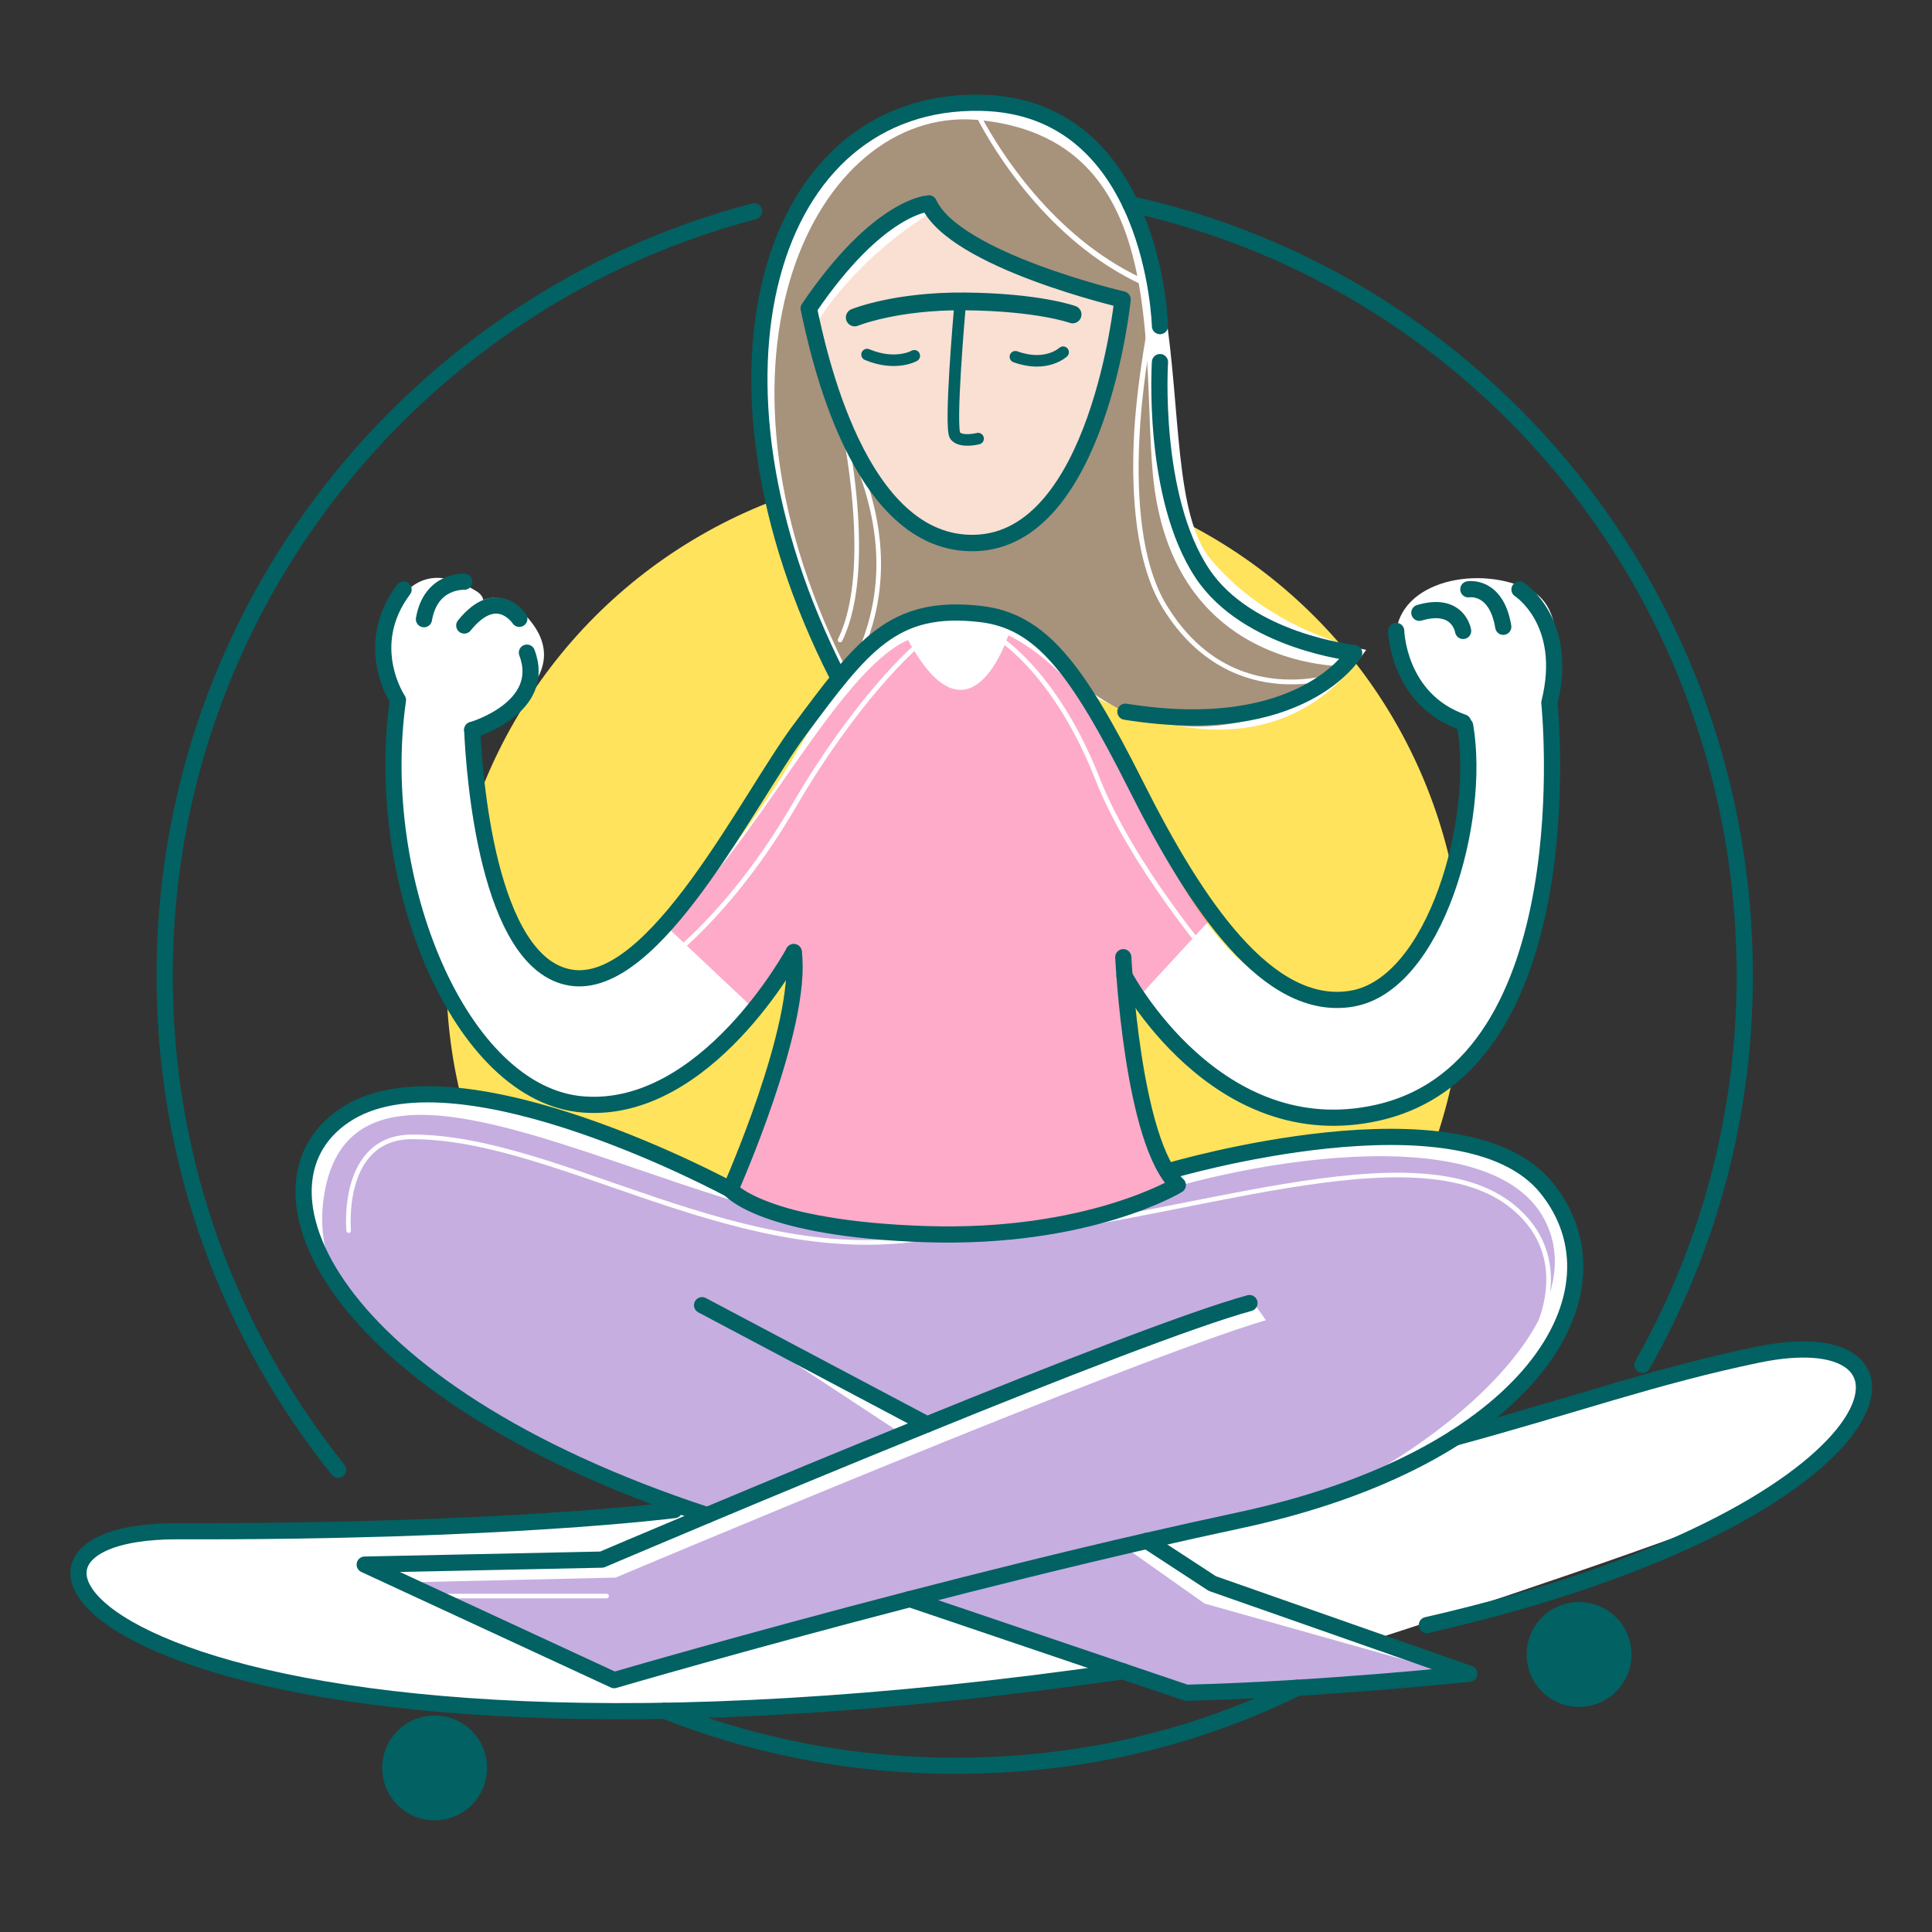 <svg xmlns="http://www.w3.org/2000/svg" xmlns:xlink="http://www.w3.org/1999/xlink" id="&#x428;&#x430;&#x440;_1" x="0px" y="0px" viewBox="0 0 1000 1000" style="enable-background:new 0 0 1000 1000;" xml:space="preserve"><rect x="0" y="0" width="1000" height="1000" fill="#333333" stroke="none"/><style type="text/css">	.st0{fill:none;stroke:#016060;stroke-width:8.035;stroke-linecap:round;stroke-miterlimit:10;}	.st1{fill:none;stroke:#026163;stroke-width:7.707;stroke-linecap:round;stroke-linejoin:round;stroke-miterlimit:10;}	.st2{fill:#FFE35C;}	.st3{fill:none;stroke:#006060;stroke-width:7.209;stroke-linecap:round;stroke-miterlimit:10;}	.st4{fill:none;stroke:#006060;stroke-width:7.923;stroke-linecap:round;stroke-miterlimit:10;}	.st5{fill:#026163;}	.st6{fill:none;stroke:#026163;stroke-width:5.514;stroke-linecap:round;stroke-linejoin:round;stroke-miterlimit:10;}	.st7{fill:none;stroke:#026163;stroke-width:6.936;stroke-linecap:round;stroke-linejoin:round;stroke-miterlimit:10;}	.st8{fill:none;stroke:#006060;stroke-width:7.775;stroke-linecap:round;stroke-miterlimit:10;}	.st9{fill:none;stroke:#006060;stroke-width:9.198;stroke-linecap:round;stroke-miterlimit:10;}	.st10{fill:none;stroke:#006060;stroke-width:9.121;stroke-linecap:round;stroke-miterlimit:10;}	.st11{fill:none;stroke:#006060;stroke-width:8.846;stroke-linecap:round;stroke-miterlimit:10;}	.st12{fill:none;stroke:#006060;stroke-width:8.637;stroke-linecap:round;stroke-miterlimit:10;}	.st13{opacity:0.56;fill:none;stroke:#FF0000;stroke-width:6.566;stroke-linecap:round;stroke-miterlimit:10;}	.st14{fill:none;stroke:#016060;stroke-width:8.514;stroke-linecap:round;stroke-miterlimit:10;}	.st15{fill:none;stroke:#026163;stroke-width:8.998;stroke-linecap:round;stroke-linejoin:round;stroke-miterlimit:10;}	.st16{fill:#FFFFFF;}	.st17{fill:none;stroke:#FFE35C;stroke-width:36.759;stroke-linecap:round;stroke-linejoin:round;stroke-miterlimit:10;}	.st18{fill:#FFFFFF;stroke:#026163;stroke-width:6.326;stroke-linecap:round;stroke-linejoin:round;stroke-miterlimit:10;}	.st19{opacity:0.56;fill:none;stroke:#51AD00;stroke-width:7.01;stroke-linecap:round;stroke-miterlimit:10;}	.st20{fill:none;stroke:#0092FF;stroke-width:7.461;stroke-linecap:round;stroke-miterlimit:10;}	.st21{fill:#FF8888;}	.st22{fill:#9B896D;}	.st23{fill:#99D1FF;}	.st24{fill:#CCCEBA;}	.st25{opacity:0.5;fill:#FAD8C9;}	.st26{fill:none;stroke:#FFFFFF;stroke-width:3.555;stroke-miterlimit:10;}	.st27{fill:#FFCA6C;}	.st28{fill:#FF97C1;}	.st29{fill:none;stroke:#006060;stroke-width:7.678;stroke-linecap:round;stroke-linejoin:round;stroke-miterlimit:10;}	.st30{fill:#63C163;}	.st31{opacity:0.42;fill:#125E72;}	.st32{fill:none;stroke:#016060;stroke-width:8.003;stroke-linecap:round;stroke-linejoin:round;stroke-miterlimit:10;}	.st33{fill:#95A088;}	.st34{fill:none;stroke:#016060;stroke-width:9.851;stroke-linecap:round;stroke-miterlimit:10;}	.st35{opacity:0.8;fill:#FAD8C9;}	.st36{fill:#026161;}	.st37{fill:url(#SVGID_1_);}	.st38{fill:url(#SVGID_2_);}	.st39{fill:#FFE98D;}	.st40{fill:none;stroke:#026161;stroke-width:8.003;stroke-linecap:round;stroke-miterlimit:10;}	.st41{fill:none;stroke:#FFFFFF;stroke-width:3.805;stroke-miterlimit:10;}	.st42{fill:#70D8EF;}	.st43{fill:none;stroke:#006163;stroke-width:14.765;stroke-linecap:round;stroke-miterlimit:10;}	.st44{fill:none;stroke:#026163;stroke-width:8.761;stroke-linecap:round;stroke-linejoin:round;stroke-miterlimit:10;}	.st45{fill:#006163;}	.st46{fill:none;stroke:#006163;stroke-width:11.832;stroke-linecap:round;stroke-miterlimit:10;}	.st47{fill:none;stroke:#026163;stroke-width:7.021;stroke-linecap:round;stroke-linejoin:round;stroke-miterlimit:10;}	.st48{fill:#CEBB95;}	.st49{fill:none;stroke:#026163;stroke-width:8.003;stroke-linecap:round;stroke-linejoin:round;stroke-miterlimit:10;}	.st50{fill:#FF6464;}	.st51{fill:none;stroke:#FFFFFF;stroke-width:2.921;stroke-miterlimit:10;}	.st52{opacity:0.5;fill:#51AD00;}	.st53{fill:#006060;}	.st54{opacity:0.7;fill:#0092FF;}	.st55{fill:#75CC8F;}	.st56{opacity:0.5;fill:#0092FF;}	.st57{opacity:0.5;fill:#FFDA00;}	.st58{opacity:0.5;fill:#FF0000;}	.st59{opacity:0.5;fill:#9500FF;}	.st60{fill:none;stroke:#006060;stroke-width:8.82;stroke-linecap:round;stroke-miterlimit:10;}	.st61{fill:none;stroke:#006060;stroke-width:7.461;stroke-linecap:round;stroke-miterlimit:10;}	.st62{fill:none;stroke:#FFFFFF;stroke-width:2.712;stroke-linecap:round;stroke-linejoin:round;stroke-miterlimit:10;}	.st63{fill:none;stroke:#006060;stroke-width:8.492;stroke-linecap:round;stroke-miterlimit:10;}	.st64{fill:none;stroke:#046161;stroke-width:6.958;stroke-linecap:round;stroke-miterlimit:10;}	.st65{fill:none;stroke:#026163;stroke-width:7.178;stroke-linecap:round;stroke-linejoin:round;stroke-miterlimit:10;}	.st66{fill:#FFEAE3;}	.st67{fill:#D8C3AB;}	.st68{fill:#8BAAD8;}	.st69{fill:#80E0DB;}	.st70{fill:none;stroke:#006061;stroke-width:11.426;stroke-linecap:round;stroke-miterlimit:10;}	.st71{fill:none;stroke:#1A6365;stroke-width:7.178;stroke-linecap:round;stroke-miterlimit:10;}	.st72{fill:#FFC7EE;}	.st73{opacity:0.6;fill:none;stroke:#EE4036;stroke-width:2.857;stroke-miterlimit:10;}	.st74{fill:#1A6365;}	.st75{fill:#00ADEE;}	.st76{fill:none;stroke:#FFFFFF;stroke-width:2.264;stroke-linecap:round;stroke-linejoin:round;stroke-miterlimit:10;}	.st77{fill:none;stroke:#1A6365;stroke-width:7.178;stroke-linecap:round;stroke-linejoin:round;stroke-miterlimit:10;}	.st78{fill:#F98755;}	.st79{fill:#FCB054;}	.st80{fill:#006061;}	.st81{fill:none;stroke:#1A6365;stroke-width:3.779;stroke-linecap:round;stroke-miterlimit:10;}	.st82{fill:none;stroke:#026163;stroke-width:7.535;stroke-linecap:round;stroke-linejoin:round;stroke-miterlimit:10;}	.st83{opacity:0.6;}	.st84{fill:#F9D7C8;}	.st85{opacity:0.5;}	.st86{fill:#2D9EFB;}	.st87{opacity:0.8;}	.st88{fill:#FFA5D6;}	.st89{fill:#FFE373;}	.st90{fill:#B9DF7E;}	.st91{fill:none;stroke:#006060;stroke-width:7.744;stroke-linecap:round;stroke-linejoin:round;stroke-miterlimit:10;}	.st92{fill:none;stroke:#2D9EFB;stroke-width:9.532;stroke-linecap:round;stroke-linejoin:round;stroke-miterlimit:10;}	.st93{fill:none;stroke:#026163;stroke-width:6.927;stroke-linecap:round;stroke-linejoin:round;stroke-miterlimit:10;}	.st94{opacity:0.5;fill:#F8D6C8;}	.st95{opacity:0.7;fill:#EC7D1C;}	.st96{fill:#016060;}	.st97{fill:#FFC5F0;}	.st98{opacity:0.8;fill:#F8D6C8;}	.st99{opacity:0.4;fill:#572412;}	.st100{opacity:0.7;fill:#49BFE9;}	.st101{fill:#A4AEE0;}	.st102{fill:none;stroke:#006060;stroke-width:6.017;stroke-linecap:round;stroke-miterlimit:10;}	.st103{fill:none;stroke:#006060;stroke-width:9.635;stroke-linecap:round;stroke-miterlimit:10;}	.st104{fill:none;stroke:#026163;stroke-width:8.03;stroke-linecap:round;stroke-linejoin:round;stroke-miterlimit:10;}	.st105{opacity:0.48;fill:#FF0000;}	.st106{opacity:0.8;fill:#F9D7C8;}	.st107{fill:#FFB352;}	.st108{fill:none;stroke:#026161;stroke-width:7.018;stroke-linecap:round;stroke-miterlimit:10;}	.st109{fill:#CCCCCC;}	.st110{fill:none;stroke:#006060;stroke-width:7.969;stroke-linecap:round;stroke-linejoin:round;stroke-miterlimit:10;}	.st111{fill:none;stroke:#006060;stroke-width:5.694;stroke-linecap:round;stroke-linejoin:round;stroke-miterlimit:10;}	.st112{fill:#6DAFF7;}	.st113{fill:#5A9A8D;}	.st114{fill:#F49D46;}	.st115{fill:#C2CF1E;}	.st116{fill:#E0D4B1;}	.st117{fill:#69B664;}	.st118{fill:none;stroke:#006060;stroke-width:9.476;stroke-linecap:round;stroke-linejoin:round;stroke-miterlimit:10;}	.st119{fill:none;stroke:#006060;stroke-width:5.375;stroke-linecap:round;stroke-linejoin:round;stroke-miterlimit:10;}	.st120{opacity:0.8;fill:#C2CF1E;}	.st121{fill:none;stroke:#026161;stroke-width:7.969;stroke-linecap:round;stroke-miterlimit:10;}	.st122{fill:none;stroke:#006060;stroke-width:6.351;stroke-linecap:round;stroke-linejoin:round;stroke-miterlimit:10;}	.st123{fill:none;stroke:#FFFFFF;stroke-width:2.134;stroke-miterlimit:10;}	.st124{fill:#599D5A;}	.st125{fill:none;stroke:#FFFFFF;stroke-width:2.134;stroke-linecap:round;stroke-linejoin:round;stroke-miterlimit:10;}	.st126{fill:#2F4F9E;}	.st127{fill:#0098FF;stroke:#006060;stroke-width:6.977;stroke-linecap:round;stroke-linejoin:round;stroke-miterlimit:10;}	.st128{fill:#3DA84C;stroke:#006060;stroke-width:6.977;stroke-linecap:round;stroke-linejoin:round;stroke-miterlimit:10;}	.st129{fill:#F47898;stroke:#006060;stroke-width:6.977;stroke-linecap:round;stroke-linejoin:round;stroke-miterlimit:10;}	.st130{fill:#FFFFFF;stroke:#006060;stroke-width:6.977;stroke-linecap:round;stroke-linejoin:round;stroke-miterlimit:10;}	.st131{fill:none;stroke:#006060;stroke-width:1.583;stroke-linecap:round;stroke-linejoin:round;stroke-miterlimit:10;}	.st132{fill:none;stroke:#006060;stroke-width:1.55;stroke-linecap:round;stroke-linejoin:round;stroke-miterlimit:10;}	.st133{fill:none;stroke:#61C674;stroke-width:5.023;stroke-linecap:round;stroke-linejoin:round;stroke-miterlimit:10;}	.st134{fill:none;stroke:#006060;stroke-width:1.674;stroke-linecap:round;stroke-linejoin:round;stroke-miterlimit:10;}	.st135{fill:#3DA84C;stroke:#006060;stroke-width:6.742;stroke-linecap:round;stroke-linejoin:round;stroke-miterlimit:10;}	.st136{fill:#FFE180;stroke:#006060;stroke-width:6.673;stroke-linecap:round;stroke-linejoin:round;stroke-miterlimit:10;}	.st137{fill:none;stroke:#006060;stroke-width:1.581;stroke-linecap:round;stroke-linejoin:round;stroke-miterlimit:10;}	.st138{fill:#FFFFFF;stroke:#006060;stroke-width:6.644;stroke-linecap:round;stroke-linejoin:round;stroke-miterlimit:10;}	.st139{fill:#FCD272;}	.st140{fill:#42934A;stroke:#006060;stroke-width:5.649;stroke-linecap:round;stroke-linejoin:round;stroke-miterlimit:10;}	.st141{fill:#BCEAFF;}	.st142{fill:#FFADF3;}	.st143{opacity:0.7;fill:#51AD00;}	.st144{opacity:0.9;fill:#51AD00;}	.st145{opacity:0.6;fill:#2A89F1;}	.st146{fill:none;}	.st147{fill:#FFD2FB;stroke:#FFFFFF;stroke-width:3.744;stroke-linecap:round;stroke-linejoin:round;stroke-miterlimit:10;}	.st148{fill:none;stroke:#026163;stroke-width:10.622;stroke-linecap:round;stroke-linejoin:round;stroke-miterlimit:10;}	.st149{fill:#ABE9FF;}	.st150{fill:#E1F9FF;}	.st151{fill:none;stroke:#006163;stroke-width:5.711;stroke-linecap:round;stroke-miterlimit:10;}	.st152{fill:#FFFFFF;stroke:#006060;stroke-width:6.219;stroke-linecap:round;stroke-linejoin:round;stroke-miterlimit:10;}	.st153{fill:#BDD0FF;}	.st154{fill:#F9D7C9;}	.st155{fill:none;stroke:#FFFFFF;stroke-width:2.174;stroke-linecap:round;stroke-linejoin:round;stroke-miterlimit:10;}	.st156{fill:none;stroke:#006163;stroke-width:5.526;stroke-linecap:round;stroke-miterlimit:10;}	.st157{fill:none;stroke:#006060;stroke-width:6.219;stroke-linecap:round;stroke-miterlimit:10;}	.st158{fill:none;stroke:#006060;stroke-width:3.807;stroke-linecap:round;stroke-miterlimit:10;}	.st159{fill:#FFD68D;}	.st160{fill:#FF4D4D;}	.st161{fill:none;stroke:#FFFFFF;stroke-width:2.103;stroke-miterlimit:10;}	.st162{fill:none;stroke:#006060;stroke-width:6.017;stroke-linecap:round;stroke-linejoin:round;stroke-miterlimit:10;}	.st163{fill:none;stroke:#FFFFFF;stroke-width:2.103;stroke-linecap:round;stroke-linejoin:round;stroke-miterlimit:10;}	.st164{fill:none;stroke:#006060;stroke-width:6.219;stroke-linecap:round;stroke-linejoin:round;stroke-miterlimit:10;}	.st165{fill:none;stroke:#006163;stroke-width:8.043;stroke-linecap:round;stroke-miterlimit:10;}	.st166{fill:#737EBF;}	.st167{fill:none;stroke:#FFFFFF;stroke-width:2.423;stroke-linecap:round;stroke-linejoin:round;stroke-miterlimit:10;}	.st168{fill:#F47FAF;}	.st169{fill:none;stroke:#006060;stroke-width:8.043;stroke-linecap:round;stroke-miterlimit:10;}	.st170{fill:#FFA664;}	.st171{opacity:0.3;fill:#725E3B;}	.st172{fill:#C7B6E0;}	.st173{fill:#E0C59D;}	.st174{fill:#FFE3D9;}	.st175{fill:none;stroke:#FFFFFF;stroke-width:2.889;stroke-linecap:round;stroke-linejoin:round;stroke-miterlimit:10;}	.st176{fill:none;stroke:#006060;stroke-width:5.46;stroke-linecap:round;stroke-miterlimit:10;}	.st177{fill:#B0D36C;}	.st178{fill:none;stroke:#006060;stroke-width:7.146;stroke-linecap:round;stroke-miterlimit:10;}	.st179{opacity:0.3;fill:#1A171B;}	.st180{fill:none;stroke:#FFFFFF;stroke-width:2.691;stroke-linecap:round;stroke-linejoin:round;stroke-miterlimit:10;}	.st181{fill:none;stroke:#006163;stroke-width:7.146;stroke-linecap:round;stroke-miterlimit:10;}	.st182{fill:#999184;}	.st183{fill:none;stroke:#006163;stroke-width:7.146;stroke-linecap:round;stroke-linejoin:round;stroke-miterlimit:10;}	.st184{fill:none;stroke:#006163;stroke-width:5.54;stroke-linecap:round;stroke-linejoin:round;stroke-miterlimit:10;}	.st185{fill:none;stroke:#006163;stroke-width:7.123;stroke-linecap:round;stroke-linejoin:round;stroke-miterlimit:10;}	.st186{fill:none;stroke:#FFFFFF;stroke-width:2.663;stroke-linecap:round;stroke-linejoin:round;stroke-miterlimit:10;}	.st187{fill:none;stroke:#006060;stroke-width:11.058;stroke-linecap:round;stroke-miterlimit:10;}	.st188{fill:none;stroke:#006060;stroke-width:5.972;stroke-linecap:round;stroke-miterlimit:10;}	.st189{fill:none;stroke:#006163;stroke-width:7.193;stroke-linecap:round;stroke-miterlimit:10;}	.st190{fill:#A8BDFF;}	.st191{fill:none;stroke:#026163;stroke-width:9.279;stroke-linecap:round;stroke-linejoin:round;stroke-miterlimit:10;}	.st192{fill:#FFE3DC;}	.st193{fill:none;stroke:#FFFFFF;stroke-width:3.395;stroke-linecap:round;stroke-linejoin:round;stroke-miterlimit:10;}	.st194{fill:none;stroke:#016060;stroke-width:6.495;stroke-linecap:round;stroke-linejoin:round;stroke-miterlimit:10;}	.st195{fill:#DD917F;}	.st196{fill:none;stroke:#006163;stroke-width:9.878;stroke-linecap:round;stroke-miterlimit:10;}	.st197{fill:none;stroke:#006163;stroke-width:10.775;stroke-linecap:round;stroke-miterlimit:10;}	.st198{fill:none;stroke:#006163;stroke-width:7.253;stroke-linecap:round;stroke-miterlimit:10;}	.st199{opacity:0.83;fill:#49BFE9;}	.st200{fill:none;stroke:#006060;stroke-width:5.993;stroke-linecap:round;stroke-miterlimit:10;}	.st201{fill:none;stroke:#016060;stroke-width:7.923;stroke-linecap:round;stroke-linejoin:round;stroke-miterlimit:10;}	.st202{fill:none;stroke:#026163;stroke-width:7.085;stroke-linecap:round;stroke-linejoin:round;stroke-miterlimit:10;}	.st203{opacity:0.85;fill:#A58B74;}	.st204{fill:none;stroke:#FFFFFF;stroke-width:3.143;stroke-linecap:round;stroke-linejoin:round;stroke-miterlimit:10;}	.st205{fill:none;stroke:#006163;stroke-width:10.209;stroke-linecap:round;stroke-miterlimit:10;}	.st206{fill:#D17E67;stroke:#016060;stroke-width:7.923;stroke-linecap:round;stroke-linejoin:round;stroke-miterlimit:10;}	.st207{fill:#D17E67;}	.st208{fill:none;stroke:#016060;stroke-width:5.868;stroke-linecap:round;stroke-linejoin:round;stroke-miterlimit:10;}	.st209{fill:none;stroke:#006060;stroke-width:2.264;stroke-linecap:round;stroke-miterlimit:10;}	.st210{fill:none;stroke:#006060;stroke-width:2.528;stroke-linecap:round;stroke-miterlimit:10;}	.st211{fill:none;stroke:#006060;stroke-width:7.08;stroke-linecap:round;stroke-miterlimit:10;}	.st212{fill:#61B8FF;}	.st213{fill:none;stroke:#006060;stroke-width:7.08;stroke-linecap:round;stroke-linejoin:round;stroke-miterlimit:10;}	.st214{fill:#495775;}	.st215{fill:#7F9993;}	.st216{fill:#FF7171;}	.st217{fill:#76BBFF;}	.st218{fill:#AD855E;}	.st219{fill:#47A0DD;}	.st220{fill:none;stroke:#FFFFFF;stroke-width:1.906;stroke-linecap:round;stroke-linejoin:round;stroke-miterlimit:10;}	.st221{fill:none;stroke:#006060;stroke-width:5.789;stroke-linecap:round;stroke-linejoin:round;stroke-miterlimit:10;}	.st222{opacity:0.87;}	.st223{fill:#9FA5BC;}	.st224{fill:#8FA8A1;}	.st225{fill:#34A9EA;}	.st226{fill:#7995D3;}	.st227{fill:#A9A4DD;}	.st228{fill:#ED8D70;}	.st229{fill:none;stroke:#FFFFFF;stroke-width:2.834;stroke-linecap:round;stroke-linejoin:round;stroke-miterlimit:10;}	.st230{fill:#FFB6D9;}	.st231{fill:#FFEDE1;}	.st232{fill:none;stroke:#006060;stroke-width:8.335;stroke-linecap:round;stroke-miterlimit:10;}	.st233{fill:none;stroke:#006163;stroke-width:10.598;stroke-linecap:round;stroke-linejoin:round;stroke-miterlimit:10;}	.st234{fill:#AFD188;}	.st235{fill:none;stroke:#006060;stroke-width:9.635;stroke-linecap:round;stroke-linejoin:round;stroke-miterlimit:10;}	.st236{opacity:0.65;fill:url(#SVGID_3_);}	.st237{fill:none;stroke:#FFFFFF;stroke-width:2.464;stroke-linecap:round;stroke-linejoin:round;stroke-miterlimit:10;}	.st238{fill:none;stroke:#FFFFFF;stroke-width:2.489;stroke-linecap:round;stroke-linejoin:round;stroke-miterlimit:10;}	.st239{fill:none;stroke:#006060;stroke-width:8.043;stroke-linecap:round;stroke-linejoin:round;stroke-miterlimit:10;}	.st240{opacity:0.24;fill:#ECB300;}	.st241{opacity:0.53;fill:#FFA945;}	.st242{fill:none;stroke:#FFFFFF;stroke-width:2.635;stroke-linecap:round;stroke-linejoin:round;stroke-miterlimit:10;}	.st243{fill:none;stroke:#FFFFFF;stroke-width:2.429;stroke-linecap:round;stroke-linejoin:round;stroke-miterlimit:10;}	.st244{fill:none;stroke:#006060;stroke-width:10.086;stroke-linecap:round;stroke-miterlimit:10;}	.st245{fill:none;stroke:#006163;stroke-width:8.875;stroke-linecap:round;stroke-miterlimit:10;}	.st246{fill:none;stroke:#006163;stroke-width:5.877;stroke-linecap:round;stroke-linejoin:round;stroke-miterlimit:10;}	.st247{fill:none;stroke:#006060;stroke-width:7.835;stroke-linecap:round;stroke-miterlimit:10;}	.st248{fill:none;stroke:#006163;stroke-width:8.875;stroke-linecap:round;stroke-linejoin:round;stroke-miterlimit:10;}	.st249{fill-rule:evenodd;clip-rule:evenodd;fill:#FFFFFF;}	.st250{opacity:0.94;fill:#FF6C6C;}	.st251{fill:none;stroke:#FFFFFF;stroke-width:3.25;stroke-linecap:round;stroke-linejoin:round;stroke-miterlimit:10;}	.st252{opacity:0.94;fill:#FF7D7D;}	.st253{fill:none;stroke:#006060;stroke-width:8.832;stroke-linecap:round;stroke-miterlimit:10;}	.st254{fill:none;stroke:#FFFFFF;stroke-width:3.255;stroke-linecap:round;stroke-linejoin:round;stroke-miterlimit:10;}	.st255{fill:none;stroke:#006060;stroke-width:8.832;stroke-linecap:round;stroke-linejoin:round;stroke-miterlimit:10;}	.st256{fill:#A8BDFF;stroke:#FFFFFF;stroke-width:3.25;stroke-linecap:round;stroke-linejoin:round;stroke-miterlimit:10;}			.st257{fill-rule:evenodd;clip-rule:evenodd;fill:none;stroke:#FFFFFF;stroke-width:3.25;stroke-linecap:round;stroke-linejoin:round;stroke-miterlimit:10;}	.st258{fill:#78A2FF;}	.st259{fill:#FF8282;}	.st260{fill:none;stroke:#006060;stroke-width:9.794;stroke-linecap:round;stroke-miterlimit:10;}	.st261{fill:none;stroke:#006060;stroke-width:8.875;stroke-linecap:round;stroke-linejoin:round;stroke-miterlimit:10;}	.st262{fill:none;stroke:#006060;stroke-width:8.875;stroke-linecap:round;stroke-miterlimit:10;}	.st263{fill:#96D071;}	.st264{fill:none;stroke:#FFFFFF;stroke-width:3.271;stroke-linecap:round;stroke-linejoin:round;stroke-miterlimit:10;}	.st265{fill:#96D071;stroke:#006060;stroke-width:8.875;stroke-linecap:round;stroke-linejoin:round;stroke-miterlimit:10;}	.st266{fill:#FFFFFF;stroke:#006060;stroke-width:8.875;stroke-linecap:round;stroke-miterlimit:10;}	.st267{fill:#FFE1D8;}	.st268{fill:#99826D;}	.st269{fill:none;stroke:#006060;stroke-width:5.924;stroke-linecap:round;stroke-miterlimit:10;}	.st270{fill:none;stroke:#FFFFFF;stroke-width:3.777;stroke-linecap:round;stroke-linejoin:round;stroke-miterlimit:10;}	.st271{fill-rule:evenodd;clip-rule:evenodd;fill:#C6AEE1;}			.st272{fill-rule:evenodd;clip-rule:evenodd;fill:none;stroke:#FFFFFF;stroke-width:2.394;stroke-linecap:round;stroke-linejoin:round;stroke-miterlimit:10;}	.st273{fill:none;stroke:#FFFFFF;stroke-width:2.593;stroke-linecap:round;stroke-linejoin:round;stroke-miterlimit:10;}			.st274{fill:none;stroke:#006163;stroke-width:5.006;stroke-linecap:round;stroke-linejoin:round;stroke-miterlimit:10;stroke-dasharray:18.503;}	.st275{fill:none;stroke:#006163;stroke-width:5.006;stroke-linecap:round;stroke-linejoin:round;}			.st276{fill:none;stroke:#006163;stroke-width:5.006;stroke-linecap:round;stroke-linejoin:round;stroke-dasharray:18.981,18.981;}	.st277{fill:none;stroke:#006060;stroke-width:7.473;stroke-linecap:round;stroke-miterlimit:10;}	.st278{fill:#C99945;}	.st279{fill:none;stroke:#FEE25F;stroke-width:2.593;stroke-linecap:round;stroke-linejoin:round;stroke-miterlimit:10;}	.st280{fill:#BFD371;}	.st281{fill:none;stroke:#C99945;stroke-width:2.593;stroke-linecap:round;stroke-linejoin:round;stroke-miterlimit:10;}	.st282{fill:none;stroke:#006163;stroke-width:7.473;stroke-linecap:round;stroke-miterlimit:10;}	.st283{fill:#1CB4BE;}	.st284{opacity:0.5;fill:#755330;}	.st285{fill:none;stroke:#026163;stroke-width:9.755;stroke-linecap:round;stroke-linejoin:round;stroke-miterlimit:10;}	.st286{fill:none;stroke:#026163;stroke-width:12.464;stroke-linecap:round;stroke-linejoin:round;stroke-miterlimit:10;}	.st287{fill:#D0D0D0;}	.st288{opacity:0.33;fill:#ECB300;}	.st289{fill:#B2E591;}	.st290{fill:#C2B6E9;}	.st291{fill:#66CBFF;}	.st292{fill:#FF5767;}	.st293{fill:#9391E7;}	.st294{fill:#F88280;}	.st295{fill:#FB7CA9;}	.st296{opacity:0.7;fill:#27C2F2;}	.st297{opacity:0.15;fill:#ECB300;}	.st298{opacity:0.7;fill:#2AD7D7;}	.st299{opacity:0.9;fill:#2AD7D7;}	.st300{opacity:0.63;fill:#755330;}	.st301{fill:none;stroke:#FFFFFF;stroke-width:2.394;stroke-linecap:round;stroke-linejoin:round;stroke-miterlimit:10;}			.st302{fill-rule:evenodd;clip-rule:evenodd;fill:none;stroke:#026163;stroke-width:3.394;stroke-linecap:round;stroke-linejoin:round;stroke-miterlimit:10;}	.st303{fill-rule:evenodd;clip-rule:evenodd;fill:#026163;}	.st304{opacity:0.64;fill-rule:evenodd;clip-rule:evenodd;fill:#FB7CA9;}			.st305{fill-rule:evenodd;clip-rule:evenodd;fill:none;stroke:#026163;stroke-width:8.381;stroke-linecap:round;stroke-linejoin:round;stroke-miterlimit:10;}			.st306{fill-rule:evenodd;clip-rule:evenodd;fill:none;stroke:#026163;stroke-width:9.186;stroke-linecap:round;stroke-linejoin:round;stroke-miterlimit:10;}			.st307{fill-rule:evenodd;clip-rule:evenodd;fill:none;stroke:#026163;stroke-width:5.986;stroke-linecap:round;stroke-linejoin:round;stroke-miterlimit:10;}	.st308{fill:none;stroke:#026163;stroke-width:8.501;stroke-linecap:round;stroke-linejoin:round;stroke-miterlimit:10;}	.st309{opacity:0.7;fill:#7ACC96;}	.st310{fill:#FF8650;}	.st311{fill:none;stroke:#FFE45C;stroke-width:33.526;stroke-linecap:round;stroke-linejoin:round;stroke-miterlimit:10;}	.st312{opacity:0.7;fill:#AF8C5A;}	.st313{opacity:0.6;fill:#27C3F3;}	.st314{fill:none;stroke:#FFE45C;stroke-width:34.883;stroke-linecap:round;stroke-linejoin:round;stroke-miterlimit:10;}	.st315{fill:#AC92EA;stroke:#AC92EA;stroke-width:2.438;stroke-linejoin:round;stroke-miterlimit:10;}	.st316{fill:none;stroke:#FCB054;stroke-width:6.096;stroke-linecap:round;stroke-linejoin:round;stroke-miterlimit:10;}	.st317{fill:#65A2FC;}	.st318{fill:none;stroke:#FFFFFF;stroke-width:1.219;stroke-linecap:round;stroke-linejoin:round;stroke-miterlimit:10;}	.st319{fill:none;stroke:#006060;stroke-width:15.589;stroke-linecap:round;stroke-miterlimit:10;}	.st320{fill:none;stroke:#006060;stroke-width:12.245;stroke-linecap:round;stroke-miterlimit:10;}	.st321{fill:none;stroke:#B4EAEC;stroke-width:6.753;stroke-linecap:round;stroke-miterlimit:10;}	.st322{opacity:0.5;fill:#EDB400;}	.st323{fill:none;stroke:#006060;stroke-width:8.715;stroke-linecap:round;stroke-miterlimit:10;}	.st324{fill:none;stroke:#006060;stroke-width:7.058;stroke-linecap:round;stroke-miterlimit:10;}	.st325{fill:#BEEAE9;}	.st326{opacity:0.4;fill:#592000;}	.st327{fill:none;stroke:#006060;stroke-width:6.763;stroke-linecap:round;stroke-miterlimit:10;}	.st328{fill:#FFFFFF;stroke:#006060;stroke-width:6.225;stroke-linecap:round;stroke-miterlimit:10;}	.st329{opacity:0.7;fill:#75CC8F;}	.st330{opacity:0.5;fill:#0098FF;}	.st331{opacity:0.22;}	.st332{fill:#0098FF;}	.st333{opacity:0.75;fill:#E57D61;}	.st334{fill:none;stroke:#016060;stroke-width:9.295;stroke-linecap:round;stroke-miterlimit:10;}	.st335{fill:#EADDFB;stroke:#006060;stroke-width:8.553;stroke-miterlimit:10;}	.st336{fill:#FC95B3;stroke:#006060;stroke-width:8.553;stroke-miterlimit:10;}	.st337{fill:#C6AEE1;}	.st338{fill:#887F76;stroke:#006060;stroke-width:8.553;stroke-linecap:round;stroke-linejoin:round;stroke-miterlimit:10;}	.st339{fill:none;stroke:#9571C5;stroke-width:17.14;stroke-linecap:round;stroke-linejoin:round;stroke-miterlimit:10;}	.st340{fill:#FFFFFF;stroke:#006060;stroke-width:8.553;stroke-linecap:round;stroke-linejoin:round;stroke-miterlimit:10;}	.st341{fill:none;stroke:#006060;stroke-width:6.843;stroke-linecap:round;stroke-linejoin:round;stroke-miterlimit:10;}	.st342{fill:none;stroke:#006060;stroke-width:8.553;stroke-linecap:round;stroke-miterlimit:10;}	.st343{fill:none;stroke:#006060;stroke-width:8.553;stroke-linecap:round;stroke-linejoin:round;stroke-miterlimit:10;}	.st344{fill:none;stroke:#006060;stroke-width:5.713;stroke-linecap:round;stroke-miterlimit:10;}	.st345{fill:none;stroke:#006060;stroke-width:7.618;stroke-linecap:round;stroke-miterlimit:10;}	.st346{fill:none;stroke:#FFFFFF;stroke-width:3.184;stroke-linecap:round;stroke-linejoin:round;stroke-miterlimit:10;}	.st347{fill:none;stroke:#FFFFFF;stroke-width:3.509;stroke-linecap:round;stroke-linejoin:round;stroke-miterlimit:10;}	.st348{fill:none;stroke:#FFFFFF;stroke-width:3.152;stroke-linecap:round;stroke-linejoin:round;stroke-miterlimit:10;}	.st349{fill:#FC95B3;stroke:#006060;stroke-width:8.553;stroke-linecap:round;stroke-linejoin:round;stroke-miterlimit:10;}	.st350{fill:#887F76;}	.st351{fill:none;stroke:#006060;stroke-width:5.1;stroke-linecap:round;stroke-linejoin:round;stroke-miterlimit:10;}	.st352{fill:#A46600;}	.st353{fill:none;stroke:#006060;stroke-width:7.196;stroke-linecap:round;stroke-miterlimit:10;}	.st354{fill:#A7DD85;}	.st355{fill:#C59C7B;}	.st356{opacity:0.6;fill:#F9D7C9;}	.st357{fill:#E0B4D4;}	.st358{fill:none;stroke:#006060;stroke-width:6.476;stroke-linecap:round;stroke-miterlimit:10;}	.st359{fill:#949B76;}	.st360{fill:none;stroke:#006060;stroke-width:7.265;stroke-linecap:round;stroke-miterlimit:10;}	.st361{fill:none;stroke:#006060;stroke-width:6.208;stroke-linecap:round;stroke-miterlimit:10;}			.st362{fill-rule:evenodd;clip-rule:evenodd;fill:none;stroke:#026163;stroke-width:6.476;stroke-linecap:round;stroke-linejoin:round;stroke-miterlimit:10;}	.st363{fill:#FF6C6C;}	.st364{fill:#9B9584;}	.st365{fill:none;stroke:#006060;stroke-width:6.345;stroke-linecap:round;stroke-miterlimit:10;}	.st366{fill:#BF7A5C;stroke:#006060;stroke-width:6.821;stroke-linecap:round;stroke-linejoin:round;stroke-miterlimit:10;}	.st367{fill:none;stroke:#006163;stroke-width:7.532;stroke-linecap:round;stroke-linejoin:round;stroke-miterlimit:10;}	.st368{fill:none;stroke:#006163;stroke-width:7.473;stroke-linecap:round;stroke-linejoin:round;stroke-miterlimit:10;}	.st369{fill:none;stroke:#006163;stroke-width:5.338;stroke-linecap:round;stroke-linejoin:round;stroke-miterlimit:10;}	.st370{fill:none;stroke:#006163;stroke-width:6.864;stroke-linecap:round;stroke-linejoin:round;stroke-miterlimit:10;}	.st371{fill:#FFFFFF;stroke:#006163;stroke-width:5.006;stroke-linecap:round;stroke-linejoin:round;stroke-miterlimit:10;}	.st372{fill:#FFFFFF;stroke:#006060;stroke-width:7.209;stroke-linecap:round;stroke-miterlimit:10;}	.st373{fill:#F73737;}	.st374{fill:#F2483B;}	.st375{fill:#FFDC48;}	.st376{fill:#FF874F;}	.st377{fill:#FF5E4D;}	.st378{fill:none;stroke:#FFFFFF;stroke-width:3.481;stroke-linecap:round;stroke-miterlimit:10;}	.st379{fill:#F7C06E;}	.st380{fill:#FF9C9C;}	.st381{fill:none;stroke:#026163;stroke-width:6.094;stroke-linecap:round;stroke-linejoin:round;stroke-miterlimit:10;}	.st382{fill:none;stroke:#FFFFFF;stroke-width:1.92;stroke-linecap:round;stroke-linejoin:round;stroke-miterlimit:10;}	.st383{fill:none;stroke:#026163;stroke-width:4.12;stroke-linecap:round;stroke-linejoin:round;stroke-miterlimit:10;}	.st384{fill:none;stroke:#026163;stroke-width:6.179;stroke-linecap:round;stroke-linejoin:round;stroke-miterlimit:10;}	.st385{fill:#7ABCBB;}	.st386{fill:#C0D471;}	.st387{fill:none;stroke:#026163;stroke-width:7.209;stroke-linecap:round;stroke-linejoin:round;stroke-miterlimit:10;}	.st388{fill:none;stroke:#026163;stroke-width:8.381;stroke-linecap:round;stroke-linejoin:round;stroke-miterlimit:10;}	.st389{fill:#1AB5BF;}	.st390{fill:none;stroke:#FFE35C;stroke-width:38.873;stroke-linecap:round;stroke-linejoin:round;stroke-miterlimit:10;}	.st391{fill:#FF8550;}	.st392{fill:#FF2727;}	.st393{opacity:0.6;fill:#FEE25F;}	.st394{opacity:0.79;fill:#FEE25F;}	.st395{opacity:0.4;fill:#FEE25F;}	.st396{fill:#FEE25F;}	.st397{fill:#A98C6F;}	.st398{fill:#C0D680;}	.st399{fill:#61AF73;}	.st400{fill:#8DD2F5;}	.st401{fill:none;stroke:#1FB5BE;stroke-width:25;stroke-linecap:round;stroke-linejoin:round;stroke-miterlimit:10;}	.st402{fill:#1FB5BE;}	.st403{fill:#FFCD5C;}	.st404{fill:#ACB466;}	.st405{opacity:0.52;fill:#60D9FF;}	.st406{fill:none;stroke:#3D9FF9;stroke-width:18.531;stroke-linecap:round;stroke-linejoin:round;stroke-miterlimit:10;}	.st407{fill:#5A9E5A;}	.st408{fill:none;stroke:#5A9E5A;stroke-width:15.904;stroke-linecap:round;stroke-linejoin:round;stroke-miterlimit:10;}	.st409{fill:none;stroke:#5A9E5A;stroke-width:16.593;stroke-linecap:round;stroke-linejoin:round;stroke-miterlimit:10;}	.st410{fill:#3D9FF9;}	.st411{fill:none;stroke:#006163;stroke-width:9.168;stroke-linecap:round;stroke-miterlimit:10;}	.st412{fill:none;stroke:#006163;stroke-width:10.001;stroke-linecap:round;stroke-miterlimit:10;}	.st413{fill:none;stroke:#E5332A;stroke-width:15.002;stroke-linecap:round;stroke-miterlimit:10;}	.st414{fill:none;stroke:#006163;stroke-width:6.376;stroke-linecap:round;stroke-miterlimit:10;}	.st415{fill:#DCE5AA;}	.st416{fill:none;stroke:#FFFFFF;stroke-width:1.262;stroke-miterlimit:10;}	.st417{fill:#FFE4D9;}	.st418{fill:none;stroke:#FFFFFF;stroke-width:1.262;stroke-linecap:round;stroke-linejoin:round;stroke-miterlimit:10;}	.st419{fill:#F7CBE3;}	.st420{fill:none;stroke:#026163;stroke-width:5.157;stroke-linecap:round;stroke-linejoin:round;stroke-miterlimit:10;}	.st421{fill:none;stroke:#026163;stroke-width:2.346;stroke-linecap:round;stroke-linejoin:round;stroke-miterlimit:10;}	.st422{fill:none;stroke:#026163;stroke-width:3.52;stroke-linecap:round;stroke-linejoin:round;stroke-miterlimit:10;}	.st423{opacity:0.4;fill:#F7CBE3;}	.st424{fill:none;stroke:#026163;stroke-width:1.962;stroke-linecap:round;stroke-linejoin:round;stroke-miterlimit:10;}	.st425{fill:#F7C06E;stroke:#026163;stroke-width:1.962;stroke-linecap:round;stroke-linejoin:round;stroke-miterlimit:10;}	.st426{fill:#1172EE;stroke:#026163;stroke-width:1.962;stroke-linecap:round;stroke-linejoin:round;stroke-miterlimit:10;}	.st427{fill:#F2708C;}	.st428{fill:#66A5E9;}	.st429{fill:none;stroke:#FFFFFF;stroke-width:3.585;stroke-miterlimit:10;}	.st430{fill:none;stroke:#FFFFFF;stroke-width:1.536;stroke-miterlimit:10;}	.st431{fill:none;stroke:#026163;stroke-width:1.99;stroke-linecap:round;stroke-linejoin:round;stroke-miterlimit:10;}	.st432{fill:#F2708C;stroke:#026163;stroke-width:1.962;stroke-linecap:round;stroke-linejoin:round;stroke-miterlimit:10;}	.st433{fill:none;stroke:#FFFFFF;stroke-width:3.369;stroke-miterlimit:10;}	.st434{fill:#90E7FC;}	.st435{fill:none;stroke:#016060;stroke-width:7.978;stroke-linecap:round;stroke-miterlimit:10;}	.st436{fill:#C2E576;}	.st437{fill:#FFE7DE;}	.st438{fill:#EEDCA4;}	.st439{opacity:0.9;fill:#EEDCA4;}	.st440{opacity:0.5;fill:#2EB3B4;}	.st441{fill:#CEA887;}	.st442{fill:none;stroke:#FFFFFF;stroke-width:2.87;stroke-miterlimit:10;}	.st443{fill:none;stroke:#FFFFFF;stroke-width:6.474;stroke-miterlimit:10;}	.st444{fill:none;stroke:#FFFFFF;stroke-width:4.428;stroke-miterlimit:10;}	.st445{fill:#FCE6D9;}	.st446{fill:none;stroke:#006060;stroke-width:6.611;stroke-linecap:round;stroke-linejoin:round;stroke-miterlimit:10;}	.st447{fill:none;stroke:#006060;stroke-width:4.65;stroke-linecap:round;stroke-linejoin:round;stroke-miterlimit:10;}	.st448{fill:#CC925A;stroke:#006060;stroke-width:6.402;stroke-linecap:round;stroke-linejoin:round;stroke-miterlimit:10;}	.st449{fill:#6DAFF7;stroke:#006060;stroke-width:7.969;stroke-linecap:round;stroke-linejoin:round;stroke-miterlimit:10;}	.st450{fill:#FFE8D9;}	.st451{fill:none;stroke:#006060;stroke-width:4.425;stroke-linecap:round;stroke-linejoin:round;stroke-miterlimit:10;}	.st452{fill:#CC935A;stroke:#006060;stroke-width:7.08;stroke-linecap:round;stroke-linejoin:round;stroke-miterlimit:10;}	.st453{fill:#819971;}	.st454{fill:#819971;stroke:#006060;stroke-width:7.08;stroke-linecap:round;stroke-linejoin:round;stroke-miterlimit:10;}	.st455{fill:none;stroke:#FFFFFF;stroke-width:1.942;stroke-linecap:round;stroke-linejoin:round;stroke-miterlimit:10;}	.st456{fill:none;stroke:#006060;stroke-width:7;stroke-linecap:round;stroke-miterlimit:10;}	.st457{fill:none;stroke:#FFE35C;stroke-width:31.875;stroke-linecap:round;stroke-linejoin:round;stroke-miterlimit:10;}	.st458{fill:none;stroke:#026163;stroke-width:5.305;stroke-linecap:round;stroke-linejoin:round;stroke-miterlimit:10;}	.st459{fill:none;stroke:#026163;stroke-width:6.145;stroke-linecap:round;stroke-linejoin:round;stroke-miterlimit:10;}	.st460{fill:none;stroke:#006060;stroke-width:7.022;stroke-linecap:round;stroke-miterlimit:10;}	.st461{fill:none;stroke:#006060;stroke-width:6.784;stroke-linecap:round;stroke-miterlimit:10;}	.st462{opacity:0.56;fill:none;stroke:#FF0000;stroke-width:5.227;stroke-linecap:round;stroke-miterlimit:10;}	.st463{fill:none;stroke:#016060;stroke-width:7.095;stroke-linecap:round;stroke-miterlimit:10;}	.st464{fill:none;stroke:#026163;stroke-width:7.594;stroke-linecap:round;stroke-linejoin:round;stroke-miterlimit:10;}	.st465{fill:#FFFFFF;stroke:#026163;stroke-width:5.83;stroke-linecap:round;stroke-linejoin:round;stroke-miterlimit:10;}	.st466{opacity:0.56;fill:none;stroke:#51AD00;stroke-width:5.58;stroke-linecap:round;stroke-miterlimit:10;}	.st467{fill:none;stroke:#0092FF;stroke-width:5.94;stroke-linecap:round;stroke-miterlimit:10;}	.st468{fill:none;stroke:#FFFFFF;stroke-width:3;stroke-miterlimit:10;}	.st469{fill:none;stroke:#006060;stroke-width:6.77;stroke-linecap:round;stroke-linejoin:round;stroke-miterlimit:10;}	.st470{fill:none;stroke:#016060;stroke-width:7.058;stroke-linecap:round;stroke-linejoin:round;stroke-miterlimit:10;}	.st471{fill:none;stroke:#016060;stroke-width:8.687;stroke-linecap:round;stroke-miterlimit:10;}	.st472{fill:url(#SVGID_4_);}	.st473{fill:url(#SVGID_5_);}	.st474{fill:none;stroke:#026161;stroke-width:7.058;stroke-linecap:round;stroke-miterlimit:10;}	.st475{fill:none;stroke:#FFFFFF;stroke-width:3.356;stroke-miterlimit:10;}	.st476{fill:none;stroke:#006163;stroke-width:13.02;stroke-linecap:round;stroke-miterlimit:10;}	.st477{fill:none;stroke:#026163;stroke-width:7.726;stroke-linecap:round;stroke-linejoin:round;stroke-miterlimit:10;}	.st478{fill:none;stroke:#006163;stroke-width:10.434;stroke-linecap:round;stroke-miterlimit:10;}	.st479{fill:none;stroke:#026163;stroke-width:6.191;stroke-linecap:round;stroke-linejoin:round;stroke-miterlimit:10;}	.st480{fill:none;stroke:#026163;stroke-width:7.058;stroke-linecap:round;stroke-linejoin:round;stroke-miterlimit:10;}	.st481{fill:none;stroke:#FFFFFF;stroke-width:2.575;stroke-miterlimit:10;}	.st482{fill:none;stroke:#006060;stroke-width:7.021;stroke-linecap:round;stroke-miterlimit:10;}	.st483{fill:none;stroke:#006060;stroke-width:5.94;stroke-linecap:round;stroke-miterlimit:10;}	.st484{fill:none;stroke:#FFFFFF;stroke-width:2.159;stroke-linecap:round;stroke-linejoin:round;stroke-miterlimit:10;}	.st485{fill:none;stroke:#006060;stroke-width:6.761;stroke-linecap:round;stroke-miterlimit:10;}	.st486{fill:none;stroke:#026163;stroke-width:6.943;stroke-linecap:round;stroke-linejoin:round;stroke-miterlimit:10;}	.st487{fill:none;stroke:#006060;stroke-width:7.136;stroke-linecap:round;stroke-linejoin:round;stroke-miterlimit:10;}	.st488{fill:none;stroke:#2D9EFB;stroke-width:8.784;stroke-linecap:round;stroke-linejoin:round;stroke-miterlimit:10;}	.st489{fill:none;stroke:#026163;stroke-width:6.383;stroke-linecap:round;stroke-linejoin:round;stroke-miterlimit:10;}	.st490{fill:none;stroke:#026163;stroke-width:6.615;stroke-linecap:round;stroke-linejoin:round;stroke-miterlimit:10;}	.st491{fill:none;stroke:#006060;stroke-width:5.848;stroke-linecap:round;stroke-miterlimit:10;}	.st492{fill:none;stroke:#006060;stroke-width:7.916;stroke-linecap:round;stroke-miterlimit:10;}	.st493{fill:none;stroke:#026161;stroke-width:6;stroke-linecap:round;stroke-miterlimit:10;}	.st494{opacity:0.65;fill:#594C3E;}	.st495{fill:#D8C4AD;}	.st496{opacity:0.4;fill:#50A300;}	.st497{fill:none;stroke:#026161;stroke-width:4.891;stroke-linecap:round;stroke-miterlimit:10;}	.st498{fill:#FFFFFF;stroke:#026163;stroke-width:6;stroke-linecap:round;stroke-linejoin:round;stroke-miterlimit:10;}	.st499{fill:none;stroke:#006060;stroke-width:6.565;stroke-linecap:round;stroke-linejoin:round;stroke-miterlimit:10;}	.st500{fill:none;stroke:#006060;stroke-width:4.691;stroke-linecap:round;stroke-linejoin:round;stroke-miterlimit:10;}	.st501{fill:none;stroke:#006060;stroke-width:7.806;stroke-linecap:round;stroke-linejoin:round;stroke-miterlimit:10;}	.st502{fill:none;stroke:#006060;stroke-width:4.428;stroke-linecap:round;stroke-linejoin:round;stroke-miterlimit:10;}	.st503{fill:none;stroke:#026161;stroke-width:6.565;stroke-linecap:round;stroke-miterlimit:10;}	.st504{fill:none;stroke:#006060;stroke-width:5.232;stroke-linecap:round;stroke-linejoin:round;stroke-miterlimit:10;}	.st505{fill:none;stroke:#FFFFFF;stroke-width:1.758;stroke-miterlimit:10;}	.st506{fill:none;stroke:#FFFFFF;stroke-width:1.758;stroke-linecap:round;stroke-linejoin:round;stroke-miterlimit:10;}	.st507{fill:#0098FF;stroke:#006060;stroke-width:6.3;stroke-linecap:round;stroke-linejoin:round;stroke-miterlimit:10;}	.st508{fill:#3DA84C;stroke:#006060;stroke-width:6.3;stroke-linecap:round;stroke-linejoin:round;stroke-miterlimit:10;}	.st509{fill:#F47898;stroke:#006060;stroke-width:6.3;stroke-linecap:round;stroke-linejoin:round;stroke-miterlimit:10;}	.st510{fill:#FFFFFF;stroke:#006060;stroke-width:6.3;stroke-linecap:round;stroke-linejoin:round;stroke-miterlimit:10;}	.st511{fill:none;stroke:#006060;stroke-width:1.429;stroke-linecap:round;stroke-linejoin:round;stroke-miterlimit:10;}	.st512{fill:none;stroke:#006060;stroke-width:1.399;stroke-linecap:round;stroke-linejoin:round;stroke-miterlimit:10;}	.st513{fill:none;stroke:#61C674;stroke-width:4.536;stroke-linecap:round;stroke-linejoin:round;stroke-miterlimit:10;}	.st514{fill:none;stroke:#006060;stroke-width:1.512;stroke-linecap:round;stroke-linejoin:round;stroke-miterlimit:10;}	.st515{fill:#3DA84C;stroke:#006060;stroke-width:6.088;stroke-linecap:round;stroke-linejoin:round;stroke-miterlimit:10;}	.st516{fill:#FFE180;stroke:#006060;stroke-width:6.026;stroke-linecap:round;stroke-linejoin:round;stroke-miterlimit:10;}	.st517{fill:none;stroke:#006060;stroke-width:1.428;stroke-linecap:round;stroke-linejoin:round;stroke-miterlimit:10;}	.st518{fill:#FFFFFF;stroke:#006060;stroke-width:6;stroke-linecap:round;stroke-linejoin:round;stroke-miterlimit:10;}	.st519{fill:#42934A;stroke:#006060;stroke-width:5.101;stroke-linecap:round;stroke-linejoin:round;stroke-miterlimit:10;}	.st520{fill:#FFD2FB;stroke:#FFFFFF;stroke-width:2.941;stroke-linecap:round;stroke-linejoin:round;stroke-miterlimit:10;}	.st521{fill:none;stroke:#026163;stroke-width:8.343;stroke-linecap:round;stroke-linejoin:round;stroke-miterlimit:10;}	.st522{fill:none;stroke:#006163;stroke-width:5.371;stroke-linecap:round;stroke-miterlimit:10;}	.st523{fill:none;stroke:#FFFFFF;stroke-width:2.045;stroke-linecap:round;stroke-linejoin:round;stroke-miterlimit:10;}	.st524{fill:none;stroke:#006060;stroke-width:3.581;stroke-linecap:round;stroke-miterlimit:10;}	.st525{fill:none;stroke:#006060;stroke-width:6;stroke-linecap:round;stroke-miterlimit:10;}	.st526{fill:none;stroke:#FFFFFF;stroke-width:2.045;stroke-miterlimit:10;}	.st527{fill:none;stroke:#006060;stroke-width:5.848;stroke-linecap:round;stroke-linejoin:round;stroke-miterlimit:10;}	.st528{fill:none;stroke:#006163;stroke-width:6.689;stroke-linecap:round;stroke-miterlimit:10;}	.st529{fill:none;stroke:#FFFFFF;stroke-width:2.015;stroke-linecap:round;stroke-linejoin:round;stroke-miterlimit:10;}	.st530{fill:none;stroke:#006060;stroke-width:6.689;stroke-linecap:round;stroke-miterlimit:10;}	.st531{fill:none;stroke:#FFFFFF;stroke-width:2.559;stroke-linecap:round;stroke-linejoin:round;stroke-miterlimit:10;}	.st532{fill:none;stroke:#006060;stroke-width:4.837;stroke-linecap:round;stroke-miterlimit:10;}	.st533{fill:none;stroke:#006060;stroke-width:6.33;stroke-linecap:round;stroke-miterlimit:10;}	.st534{fill:none;stroke:#FFFFFF;stroke-width:2.384;stroke-linecap:round;stroke-linejoin:round;stroke-miterlimit:10;}	.st535{fill:none;stroke:#006163;stroke-width:6.33;stroke-linecap:round;stroke-miterlimit:10;}	.st536{fill:none;stroke:#006163;stroke-width:6.33;stroke-linecap:round;stroke-linejoin:round;stroke-miterlimit:10;}	.st537{fill:none;stroke:#006163;stroke-width:4.908;stroke-linecap:round;stroke-linejoin:round;stroke-miterlimit:10;}	.st538{fill:none;stroke:#006163;stroke-width:6.31;stroke-linecap:round;stroke-linejoin:round;stroke-miterlimit:10;}	.st539{fill:none;stroke:#FFFFFF;stroke-width:2.36;stroke-linecap:round;stroke-linejoin:round;stroke-miterlimit:10;}	.st540{fill:none;stroke:#006060;stroke-width:9.797;stroke-linecap:round;stroke-miterlimit:10;}	.st541{fill:none;stroke:#006060;stroke-width:5.29;stroke-linecap:round;stroke-miterlimit:10;}	.st542{fill:none;stroke:#006163;stroke-width:6.372;stroke-linecap:round;stroke-miterlimit:10;}	.st543{fill:none;stroke:#026163;stroke-width:7.791;stroke-linecap:round;stroke-linejoin:round;stroke-miterlimit:10;}	.st544{fill:none;stroke:#FFFFFF;stroke-width:3;stroke-linecap:round;stroke-linejoin:round;stroke-miterlimit:10;}	.st545{fill:none;stroke:#016060;stroke-width:5.738;stroke-linecap:round;stroke-linejoin:round;stroke-miterlimit:10;}	.st546{fill:none;stroke:#006163;stroke-width:8.728;stroke-linecap:round;stroke-miterlimit:10;}	.st547{fill:none;stroke:#006163;stroke-width:9.521;stroke-linecap:round;stroke-miterlimit:10;}	.st548{fill:none;stroke:#006163;stroke-width:6.408;stroke-linecap:round;stroke-miterlimit:10;}	.st549{fill:none;stroke:#006060;stroke-width:5.295;stroke-linecap:round;stroke-miterlimit:10;}	.st550{fill:none;stroke:#016060;stroke-width:7;stroke-linecap:round;stroke-linejoin:round;stroke-miterlimit:10;}	.st551{fill:none;stroke:#026163;stroke-width:6.26;stroke-linecap:round;stroke-linejoin:round;stroke-miterlimit:10;}	.st552{fill:none;stroke:#FFFFFF;stroke-width:2.777;stroke-linecap:round;stroke-linejoin:round;stroke-miterlimit:10;}	.st553{fill:none;stroke:#006163;stroke-width:9.02;stroke-linecap:round;stroke-miterlimit:10;}	.st554{fill:#D17E67;stroke:#016060;stroke-width:7;stroke-linecap:round;stroke-linejoin:round;stroke-miterlimit:10;}	.st555{fill:none;stroke:#016060;stroke-width:5.185;stroke-linecap:round;stroke-linejoin:round;stroke-miterlimit:10;}	.st556{fill:none;stroke:#006060;stroke-width:2;stroke-linecap:round;stroke-miterlimit:10;}	.st557{fill:none;stroke:#006060;stroke-width:2.234;stroke-linecap:round;stroke-miterlimit:10;}	.st558{fill:none;stroke:#006060;stroke-width:6.678;stroke-linecap:round;stroke-miterlimit:10;}	.st559{fill:none;stroke:#006060;stroke-width:6.678;stroke-linecap:round;stroke-linejoin:round;stroke-miterlimit:10;}	.st560{fill:none;stroke:#FFFFFF;stroke-width:1.798;stroke-linecap:round;stroke-linejoin:round;stroke-miterlimit:10;}	.st561{fill:none;stroke:#006060;stroke-width:5.461;stroke-linecap:round;stroke-linejoin:round;stroke-miterlimit:10;}	.st562{fill:none;stroke:#FFFFFF;stroke-width:2.328;stroke-linecap:round;stroke-linejoin:round;stroke-miterlimit:10;}	.st563{fill:none;stroke:#006060;stroke-width:6.848;stroke-linecap:round;stroke-miterlimit:10;}	.st564{fill:none;stroke:#006163;stroke-width:8.707;stroke-linecap:round;stroke-linejoin:round;stroke-miterlimit:10;}	.st565{fill:none;stroke:#006060;stroke-width:7.916;stroke-linecap:round;stroke-linejoin:round;stroke-miterlimit:10;}	.st566{opacity:0.65;fill:url(#SVGID_6_);}	.st567{fill:none;stroke:#FFFFFF;stroke-width:2.05;stroke-linecap:round;stroke-linejoin:round;stroke-miterlimit:10;}	.st568{fill:none;stroke:#FFFFFF;stroke-width:2.07;stroke-linecap:round;stroke-linejoin:round;stroke-miterlimit:10;}	.st569{fill:none;stroke:#006060;stroke-width:6.689;stroke-linecap:round;stroke-linejoin:round;stroke-miterlimit:10;}	.st570{fill:none;stroke:#FFFFFF;stroke-width:2.254;stroke-linecap:round;stroke-linejoin:round;stroke-miterlimit:10;}	.st571{fill:none;stroke:#FFFFFF;stroke-width:2.078;stroke-linecap:round;stroke-linejoin:round;stroke-miterlimit:10;}	.st572{fill:none;stroke:#006060;stroke-width:8.629;stroke-linecap:round;stroke-miterlimit:10;}	.st573{fill:none;stroke:#006163;stroke-width:7.593;stroke-linecap:round;stroke-miterlimit:10;}	.st574{fill:none;stroke:#006163;stroke-width:5.028;stroke-linecap:round;stroke-linejoin:round;stroke-miterlimit:10;}	.st575{fill:none;stroke:#006060;stroke-width:6.704;stroke-linecap:round;stroke-miterlimit:10;}	.st576{fill:none;stroke:#006163;stroke-width:7.593;stroke-linecap:round;stroke-linejoin:round;stroke-miterlimit:10;}	.st577{fill:none;stroke:#FFFFFF;stroke-width:2.781;stroke-linecap:round;stroke-linejoin:round;stroke-miterlimit:10;}	.st578{fill:none;stroke:#006060;stroke-width:7.557;stroke-linecap:round;stroke-miterlimit:10;}	.st579{fill:none;stroke:#FFFFFF;stroke-width:2.785;stroke-linecap:round;stroke-linejoin:round;stroke-miterlimit:10;}	.st580{fill:#A8BDFF;stroke:#FFFFFF;stroke-width:2.781;stroke-linecap:round;stroke-linejoin:round;stroke-miterlimit:10;}			.st581{fill-rule:evenodd;clip-rule:evenodd;fill:none;stroke:#FFFFFF;stroke-width:2.781;stroke-linecap:round;stroke-linejoin:round;stroke-miterlimit:10;}	.st582{fill:none;stroke:#006060;stroke-width:8.38;stroke-linecap:round;stroke-miterlimit:10;}	.st583{fill:none;stroke:#006060;stroke-width:7.593;stroke-linecap:round;stroke-linejoin:round;stroke-miterlimit:10;}	.st584{fill:none;stroke:#006060;stroke-width:7.593;stroke-linecap:round;stroke-miterlimit:10;}	.st585{fill:none;stroke:#FFFFFF;stroke-width:2.798;stroke-linecap:round;stroke-linejoin:round;stroke-miterlimit:10;}	.st586{fill:#96D071;stroke:#006060;stroke-width:7.593;stroke-linecap:round;stroke-linejoin:round;stroke-miterlimit:10;}	.st587{fill:#FFFFFF;stroke:#006060;stroke-width:7.593;stroke-linecap:round;stroke-miterlimit:10;}	.st588{fill:none;stroke:#006060;stroke-width:7.557;stroke-linecap:round;stroke-linejoin:round;stroke-miterlimit:10;}	.st589{fill:none;stroke:#006060;stroke-width:5.068;stroke-linecap:round;stroke-miterlimit:10;}	.st590{fill:none;stroke:#FFFFFF;stroke-width:3.232;stroke-linecap:round;stroke-linejoin:round;stroke-miterlimit:10;}			.st591{fill-rule:evenodd;clip-rule:evenodd;fill:none;stroke:#FFFFFF;stroke-width:1.929;stroke-linecap:round;stroke-linejoin:round;stroke-miterlimit:10;}	.st592{fill:none;stroke:#FFFFFF;stroke-width:2.196;stroke-linecap:round;stroke-linejoin:round;stroke-miterlimit:10;}	.st593{fill:none;stroke:#006060;stroke-width:6.328;stroke-linecap:round;stroke-miterlimit:10;}	.st594{fill:none;stroke:#FEE25F;stroke-width:2.196;stroke-linecap:round;stroke-linejoin:round;stroke-miterlimit:10;}	.st595{fill:none;stroke:#C99945;stroke-width:2.196;stroke-linecap:round;stroke-linejoin:round;stroke-miterlimit:10;}	.st596{fill:none;stroke:#006163;stroke-width:6.328;stroke-linecap:round;stroke-miterlimit:10;}	.st597{fill:none;stroke:#026163;stroke-width:8;stroke-linecap:round;stroke-linejoin:round;stroke-miterlimit:10;}	.st598{fill:none;stroke:#026163;stroke-width:10.221;stroke-linecap:round;stroke-linejoin:round;stroke-miterlimit:10;}	.st599{fill:none;stroke:#FFFFFF;stroke-width:1.929;stroke-linecap:round;stroke-linejoin:round;stroke-miterlimit:10;}			.st600{fill-rule:evenodd;clip-rule:evenodd;fill:none;stroke:#026163;stroke-width:2.735;stroke-linecap:round;stroke-linejoin:round;stroke-miterlimit:10;}			.st601{fill-rule:evenodd;clip-rule:evenodd;fill:none;stroke:#026163;stroke-width:6.753;stroke-linecap:round;stroke-linejoin:round;stroke-miterlimit:10;}			.st602{fill-rule:evenodd;clip-rule:evenodd;fill:none;stroke:#026163;stroke-width:7.401;stroke-linecap:round;stroke-linejoin:round;stroke-miterlimit:10;}			.st603{fill-rule:evenodd;clip-rule:evenodd;fill:none;stroke:#026163;stroke-width:4.824;stroke-linecap:round;stroke-linejoin:round;stroke-miterlimit:10;}	.st604{fill:none;stroke:#026163;stroke-width:6.85;stroke-linecap:round;stroke-linejoin:round;stroke-miterlimit:10;}	.st605{fill:none;stroke:#B4EAEC;stroke-width:5.665;stroke-linecap:round;stroke-miterlimit:10;}	.st606{fill:none;stroke:#006060;stroke-width:7.312;stroke-linecap:round;stroke-miterlimit:10;}	.st607{fill:none;stroke:#006060;stroke-width:5.922;stroke-linecap:round;stroke-miterlimit:10;}	.st608{fill:none;stroke:#006060;stroke-width:5.674;stroke-linecap:round;stroke-miterlimit:10;}	.st609{fill:#FFFFFF;stroke:#006060;stroke-width:5.223;stroke-linecap:round;stroke-miterlimit:10;}	.st610{fill:none;stroke:#016060;stroke-width:7.798;stroke-linecap:round;stroke-miterlimit:10;}	.st611{fill:#EADDFB;stroke:#006060;stroke-width:7.41;stroke-miterlimit:10;}	.st612{fill:#FC95B3;stroke:#006060;stroke-width:7.41;stroke-miterlimit:10;}	.st613{fill:#887F76;stroke:#006060;stroke-width:7.41;stroke-linecap:round;stroke-linejoin:round;stroke-miterlimit:10;}	.st614{fill:none;stroke:#9571C5;stroke-width:14.848;stroke-linecap:round;stroke-linejoin:round;stroke-miterlimit:10;}	.st615{fill:#FFFFFF;stroke:#006060;stroke-width:7.41;stroke-linecap:round;stroke-linejoin:round;stroke-miterlimit:10;}	.st616{fill:none;stroke:#006060;stroke-width:5.928;stroke-linecap:round;stroke-linejoin:round;stroke-miterlimit:10;}	.st617{fill:none;stroke:#006060;stroke-width:7.41;stroke-linecap:round;stroke-miterlimit:10;}	.st618{fill:none;stroke:#006060;stroke-width:7.41;stroke-linecap:round;stroke-linejoin:round;stroke-miterlimit:10;}	.st619{fill:none;stroke:#006060;stroke-width:4.949;stroke-linecap:round;stroke-miterlimit:10;}	.st620{fill:none;stroke:#006060;stroke-width:6.599;stroke-linecap:round;stroke-miterlimit:10;}	.st621{fill:none;stroke:#FFFFFF;stroke-width:2.759;stroke-linecap:round;stroke-linejoin:round;stroke-miterlimit:10;}	.st622{fill:none;stroke:#FFFFFF;stroke-width:3.04;stroke-linecap:round;stroke-linejoin:round;stroke-miterlimit:10;}	.st623{fill:none;stroke:#FFFFFF;stroke-width:2.731;stroke-linecap:round;stroke-linejoin:round;stroke-miterlimit:10;}	.st624{fill:#FC95B3;stroke:#006060;stroke-width:7.41;stroke-linecap:round;stroke-linejoin:round;stroke-miterlimit:10;}	.st625{fill:none;stroke:#006060;stroke-width:4.418;stroke-linecap:round;stroke-linejoin:round;stroke-miterlimit:10;}	.st626{fill:none;stroke:#006060;stroke-width:6.234;stroke-linecap:round;stroke-miterlimit:10;}	.st627{fill:none;stroke:#006060;stroke-width:5.627;stroke-linecap:round;stroke-miterlimit:10;}	.st628{fill:none;stroke:#006060;stroke-width:6.312;stroke-linecap:round;stroke-miterlimit:10;}	.st629{fill:none;stroke:#006060;stroke-width:5.394;stroke-linecap:round;stroke-miterlimit:10;}			.st630{fill-rule:evenodd;clip-rule:evenodd;fill:none;stroke:#026163;stroke-width:5.627;stroke-linecap:round;stroke-linejoin:round;stroke-miterlimit:10;}	.st631{fill:none;stroke:#006060;stroke-width:5.513;stroke-linecap:round;stroke-miterlimit:10;}	.st632{fill:#BF7A5C;stroke:#006060;stroke-width:5.926;stroke-linecap:round;stroke-linejoin:round;stroke-miterlimit:10;}	.st633{fill:none;stroke:#006163;stroke-width:6.378;stroke-linecap:round;stroke-linejoin:round;stroke-miterlimit:10;}	.st634{fill:none;stroke:#006163;stroke-width:6.328;stroke-linecap:round;stroke-linejoin:round;stroke-miterlimit:10;}	.st635{fill:none;stroke:#006163;stroke-width:4.52;stroke-linecap:round;stroke-linejoin:round;stroke-miterlimit:10;}	.st636{fill:none;stroke:#006163;stroke-width:5.812;stroke-linecap:round;stroke-linejoin:round;stroke-miterlimit:10;}	.st637{fill:#FFFFFF;stroke:#006060;stroke-width:7;stroke-linecap:round;stroke-miterlimit:10;}	.st638{fill:none;stroke:#FFFFFF;stroke-width:3.38;stroke-linecap:round;stroke-miterlimit:10;}	.st639{fill:none;stroke:#026163;stroke-width:5.917;stroke-linecap:round;stroke-linejoin:round;stroke-miterlimit:10;}	.st640{fill:none;stroke:#FFFFFF;stroke-width:1.864;stroke-linecap:round;stroke-linejoin:round;stroke-miterlimit:10;}	.st641{fill:none;stroke:#026163;stroke-width:4;stroke-linecap:round;stroke-linejoin:round;stroke-miterlimit:10;}	.st642{fill:none;stroke:#026163;stroke-width:6;stroke-linecap:round;stroke-linejoin:round;stroke-miterlimit:10;}	.st643{fill:none;stroke:#026163;stroke-width:7;stroke-linecap:round;stroke-linejoin:round;stroke-miterlimit:10;}	.st644{fill:none;stroke:#026163;stroke-width:6.753;stroke-linecap:round;stroke-linejoin:round;stroke-miterlimit:10;}	.st645{fill:none;stroke:#3D9FF9;stroke-width:17.828;stroke-linecap:round;stroke-linejoin:round;stroke-miterlimit:10;}	.st646{fill:none;stroke:#5A9E5A;stroke-width:15.301;stroke-linecap:round;stroke-linejoin:round;stroke-miterlimit:10;}	.st647{fill:none;stroke:#5A9E5A;stroke-width:15.964;stroke-linecap:round;stroke-linejoin:round;stroke-miterlimit:10;}	.st648{fill:none;stroke:#006163;stroke-width:8.82;stroke-linecap:round;stroke-miterlimit:10;}	.st649{fill:none;stroke:#006163;stroke-width:9.622;stroke-linecap:round;stroke-miterlimit:10;}	.st650{fill:none;stroke:#E5332A;stroke-width:14.433;stroke-linecap:round;stroke-miterlimit:10;}	.st651{fill:none;stroke:#006163;stroke-width:6.134;stroke-linecap:round;stroke-miterlimit:10;}	.st652{fill:none;stroke:#FFFFFF;stroke-width:1.214;stroke-miterlimit:10;}	.st653{fill:none;stroke:#FFFFFF;stroke-width:1.214;stroke-linecap:round;stroke-linejoin:round;stroke-miterlimit:10;}	.st654{fill:none;stroke:#026163;stroke-width:4.962;stroke-linecap:round;stroke-linejoin:round;stroke-miterlimit:10;}	.st655{fill:none;stroke:#026163;stroke-width:2.257;stroke-linecap:round;stroke-linejoin:round;stroke-miterlimit:10;}	.st656{fill:none;stroke:#026163;stroke-width:3.386;stroke-linecap:round;stroke-linejoin:round;stroke-miterlimit:10;}	.st657{fill:none;stroke:#026163;stroke-width:1.887;stroke-linecap:round;stroke-linejoin:round;stroke-miterlimit:10;}	.st658{fill:#F7C06E;stroke:#026163;stroke-width:1.887;stroke-linecap:round;stroke-linejoin:round;stroke-miterlimit:10;}	.st659{fill:#1172EE;stroke:#026163;stroke-width:1.887;stroke-linecap:round;stroke-linejoin:round;stroke-miterlimit:10;}	.st660{fill:none;stroke:#FFFFFF;stroke-width:3.449;stroke-miterlimit:10;}	.st661{fill:none;stroke:#FFFFFF;stroke-width:1.478;stroke-miterlimit:10;}	.st662{fill:none;stroke:#026163;stroke-width:1.915;stroke-linecap:round;stroke-linejoin:round;stroke-miterlimit:10;}	.st663{fill:#F2708C;stroke:#026163;stroke-width:1.887;stroke-linecap:round;stroke-linejoin:round;stroke-miterlimit:10;}	.st664{fill:none;stroke:#FFFFFF;stroke-width:2.88;stroke-miterlimit:10;}	.st665{fill:none;stroke:#016060;stroke-width:7.076;stroke-linecap:round;stroke-miterlimit:10;}	.st666{fill:none;stroke:#FFFFFF;stroke-width:2.546;stroke-miterlimit:10;}	.st667{fill:none;stroke:#FFFFFF;stroke-width:6;stroke-miterlimit:10;}	.st668{fill:none;stroke:#FFFFFF;stroke-width:3.718;stroke-miterlimit:10;}	.st669{fill:none;stroke:#FFE35C;stroke-width:37.201;stroke-linecap:round;stroke-linejoin:round;stroke-miterlimit:10;}	.st670{fill:none;stroke:#006060;stroke-width:5.446;stroke-linecap:round;stroke-linejoin:round;stroke-miterlimit:10;}	.st671{fill:none;stroke:#006060;stroke-width:3.83;stroke-linecap:round;stroke-linejoin:round;stroke-miterlimit:10;}	.st672{fill:#CC925A;stroke:#006060;stroke-width:5.274;stroke-linecap:round;stroke-linejoin:round;stroke-miterlimit:10;}	.st673{fill:#6DAFF7;stroke:#006060;stroke-width:6.565;stroke-linecap:round;stroke-linejoin:round;stroke-miterlimit:10;}	.st674{fill:none;stroke:#006060;stroke-width:4.174;stroke-linecap:round;stroke-linejoin:round;stroke-miterlimit:10;}	.st675{fill:#CC935A;stroke:#006060;stroke-width:6.678;stroke-linecap:round;stroke-linejoin:round;stroke-miterlimit:10;}	.st676{fill:#819971;stroke:#006060;stroke-width:6.678;stroke-linecap:round;stroke-linejoin:round;stroke-miterlimit:10;}	.st677{fill:none;stroke:#FFFFFF;stroke-width:1.832;stroke-linecap:round;stroke-linejoin:round;stroke-miterlimit:10;}	.st678{fill:none;stroke:#026163;stroke-width:7.557;stroke-linecap:round;stroke-linejoin:round;stroke-miterlimit:10;}	.st679{fill:none;stroke:#026161;stroke-width:5.721;stroke-linecap:round;stroke-miterlimit:10;}	.st680{fill:#FFFFFF;stroke:#026163;stroke-width:7.018;stroke-linecap:round;stroke-linejoin:round;stroke-miterlimit:10;}</style><circle class="st2" cx="494.16" cy="505.02" r="263.14"></circle><path class="st16" d="M510.69,53.35c-29-3.43-113,17.17-118.99,124.52c-5.99,107.35,43.07,146.54,40.62,169.67 s-95.47,169.72-136.92,158.47c-49.52-13.44-50.98-128.21-50.98-128.21s65.96-27.71,22.1-64.42c-18.19-15.22-38.68,17.84-38.68,17.84 s33.76-16.4,18.37-25.47s-31.04-11.9-44.22,11.38c-13.18,23.28,4.89,47.54,4.89,47.54c-8.32,16.09-1.6,190.72,85.5,205.91 c64.44,11.24,118.04-72.49,118.04-72.49c1.05,30.45-13.94,75.12-31.7,122.25c0,0-167.54-96.18-206.79-38.01 c-39.25,58.18,28.63,121.48,52.55,135.1S346,778.32,346,778.32s-79.48,10.84-127.18,12.21c-47.69,1.36-170.43-11.88-178.11,22.04 s169.87,109.56,535.27,51.87l37.37,13.23l143.83-12.52l-45.55-16.7c0,0,121.57-39,191.04-66.11c69.47-27.11,70.41-77.34,49-82.66 c-21.41-5.31-175.11,28.93-194.06,43.21c0,0,92.65-70.53,42.96-127.94s-199.42-7.59-199.42-7.59s-19.96-72.99-14.28-96.37 c0,0,57.26,96.77,132.72,63.22c75.46-33.55,88.59-129.97,82.36-210.47c0,0,13.11-46.19-9.28-57.91 c-26.83-14.04-68.63-5.22-70.16,22.91c-1.54,28.12,34.79,45.18,34.79,45.18s11.44,132.52-57.64,142.99 c-75.42,11.44-112.12-114.32-112.12-114.32l-26.11-44.83c0,0,91.51,56.66,145.68-21.39c0,0-48.06-8.23-80.41-46.84 C589.11,244.66,639.82,68.64,510.69,53.35z"></path><path class="st271" d="M582.04,622.78c53.28-20.35,188.94-46.47,217.5,8.68c31.28,60.41-85.6,139.28-134.81,150.46 c-49.2,11.18-200.18,48.02-200.18,48.02L317.9,869.62l-109.17-50.55l109.9-2.51c0,0,267.12-112.76,336.6-133.24l-6.3-8.83 l-166.89,62.79L365.6,675.59l101.58,66.8l-95.83,40.56c0,0-217.71-55.38-203.96-161.67c14.09-108.93,189.57,17.69,301.69,17.07 C534.9,638,519.03,646.85,582.04,622.78z"></path><path class="st272" d="M513.04,639.48c96.61-6.72,220.56-57,270.84-14.2c34.11,29.03,8.38,69.74,8.38,69.74"></path><path class="st272" d="M485.78,639.48c-100.38,20.22-194.93-51.04-272.39-51.04c-37.51,0-32.92,48.52-32.92,48.52"></path><line class="st272" x1="313.96" y1="826.12" x2="223.96" y2="826.12"></line><path class="st300" d="M437.11,344.37c0,0,54.49-60.77,114.6,2.06c48.62,50.84,116.58,26.67,147.98-1.48 c0,0-93.94,4.79-103.09-100.76c-2.46-28.32-1.28-64.43-7.12-97.07c-0.22-1.27-0.44-2.52-0.69-3.76 c-8.08-40.99-28.03-75.66-81.4-81.17c-1.01-0.1-2.02-0.18-3.03-0.25C422.74,56.34,357.24,183.82,437.11,344.37z M416.51,159.67 c-0.48-6.4,35.13-33.04,35.13-33.04s6.58-19.46,29.11-21.32c10.25,24.31,82.88,44.51,101.74,50.37c0,0-4.76,39.15-13.59,64.64 c-8.82,25.48-36.76,65.54-67.46,63.53C462.46,281.29,420.3,210.07,416.51,159.67z"></path><path class="st301" d="M441.18,232.8c12.57,28.99,21.21,65.46,3.97,105.01"></path><path class="st301" d="M434.72,210.62c0,0,19.54,81.19,0.11,120.63"></path><g>	<circle class="st303" cx="817.32" cy="856.35" r="27.14"></circle>	<circle class="st303" cx="224.96" cy="915.08" r="27.14"></circle></g><path class="st106" d="M483.11,109.39c7.75,18.23,97.29,48.96,97.29,48.96s-9.29,40.4-14.01,56.4c0,0-28.81,73.91-66.86,68.27 c-38.05-5.64-78.8-62.42-78.34-111.82C421.22,167.2,444.1,132.6,483.11,109.39z"></path><path class="st304" d="M521.88,328.86c0,0-19.67,61.86-51.88,2.39c-37.5,16.5-81.2,111.54-125.81,147.56l43.57,41.08l23.07-27.07 c-3.5,38.93-15.09,80.08-32.8,122.9c0,0,141.47,54.98,226.98-2.29c0,0-27.45-67.58-21.05-111.52l8.04,11.34l36.08-39.16 c0,0-25.07-31.2-51.63-86.27C554.85,343.02,521.88,328.86,521.88,328.86z"></path><polygon class="st271" points="748.12,865.09 615.43,876.14 472.73,826.07 571.77,793.47 623.56,830.03 "></polygon><g>	<path class="st16" d="M505.72,61.12c8.03,15.5,36.52,63.81,85.47,86.3c0.24,0.12,0.49,0.22,0.73,0.34l0.48-3.13  c-0.63-0.29-1.26-0.57-1.89-0.88c-45.7-21.5-73.42-66.28-82.14-82.62C507.37,61.02,506.72,61.18,505.72,61.12z"></path></g><g>	<path class="st16" d="M690.07,351.38c2.9-0.79,4.62-1.45,4.82-1.53l-0.91-2.31c-0.14,0.06-14.17,5.45-32.19,3.93  c-24.1-2.03-43.54-14.79-57.78-37.93c-26.95-43.78-8.53-136.37-8.35-137.29l-1.57-7.45c-0.05,0.23-6.15,31.62-7.29,60.06  c-1.05,26.33,0.71,62.62,15.09,85.98c18.31,29.75,42.62,37.69,59.8,39.11C674.01,354.98,684.34,352.94,690.07,351.38z"></path></g><path class="st305" d="M244.42,377.81c0.96,21.51,7.63,121.16,50.98,128.21s91.83-92.29,118.2-127.81 c32.97-44.41,48.7-65.66,94-60.39c30.95,3.6,49.65,27.65,80.55,89.14s68.18,117.24,111.52,109.96 c43.34-7.29,67.02-92.64,58.7-141.23"></path><path class="st305" d="M734.65,317.18c20.3-6,22.65,9.39,22.65,9.39"></path><path class="st305" d="M722.67,326.57c0,0,0.82,35.6,34.62,47.34"></path><path class="st305" d="M760.01,305.03c0,0,14.49-2.51,18.08,19.39"></path><path class="st305" d="M786.48,305.13c0,0,25.94,16.55,15.47,58.61c0,0,19.58,187.71-88.84,212.18 c-83.79,18.91-131.06-70.81-131.06-70.81"></path><path class="st305" d="M410.83,492.81c0,0-45.15,83.9-109.05,78.86s-109.11-116.26-95.8-209.33c0,0-18.95-28.07,2.91-57.21"></path><path class="st305" d="M240.31,301.1c0,0-17.37-1.03-20.87,19.39"></path><path class="st305" d="M244.42,377.81c0,0,39.17-11.37,28.31-40"></path><path class="st305" d="M268.79,320.3c0,0-11.5-17.58-28.48,3.46"></path><path class="st305" d="M581.41,495.45c0,0,4.6,96.23,28.23,117.93c0,0-46.07,28.16-130.46,25.41s-101.15-23.07-101.15-23.07 s37.76-84.64,32.8-122.9"></path><path class="st305" d="M349.08,781.6c0,0-88.45,11.45-257.1,10.96c-133.19-0.39-20.02,146.04,489.17,72.49"></path><path class="st305" d="M753.06,744.13c61.57-16.69,103.26-31.83,156.67-42.93c100.46-20.87,74.6,83.78-171.19,139.95"></path><path class="st306" d="M555.18,162.76c0,0-17.54-6.37-55.58-6.75c-36.14-0.36-57.19,8.32-57.19,8.32"></path><path class="st305" d="M600.4,168.8c0,0-2.81-113.71-92.5-115.6c-110.61-2.34-153.16,141.51-74.57,296.35"></path><path class="st305" d="M600.4,187.42c0,0-4.54,69.52,21.95,109.4c23.52,35.4,78.57,41.19,78.57,41.19s-26.51,45.11-118.42,30.37"></path><path class="st305" d="M593.64,797.53l33.83,22.1l133.08,46.7c0,0-77.03,8.15-146.53,9.84L470.9,827.69"></path><path class="st305" d="M646.72,674.47c-29.71,8.15-98.99,35.18-166.89,62.79c-41.6,16.85-82.68,33.92-113.82,46.99 c-32.72,13.72-54.48,23-54.48,23l-122.76,2.59l129.13,59.79c0,0,66.47-19.48,153-41.93c38.32-9.93,80.57-20.46,122.74-30.16 c15.92-3.65,31.83-7.19,47.52-10.55c151.04-32.2,202.78-118.18,159.42-172.03c-43.33-53.86-195.04-8.97-195.04-8.97"></path><path class="st305" d="M378.03,615.71c0,0-138.27-75.02-197.13-40c-58.86,35.02-12.49,143.61,185.11,208.53"></path><line class="st305" x1="363.39" y1="675.57" x2="479.83" y2="737.26"></line><path class="st307" d="M473.23,184.17c0,0-9.63,5.55-24.44-0.64"></path><path class="st307" d="M550.27,182.3c0,0-8.73,8.19-24.7,2.36"></path><path class="st307" d="M496.73,160.17c0,0-5.44,61.78-2.29,65.45c3.15,3.67,11.83,1.41,11.83,1.41"></path><path class="st308" d="M418.62,159.65c4.57,21.2,25.32,123.13,86.08,121.4c63.83-1.82,76.33-126.03,76.33-126.03 s-86.83-20.21-100.28-49.71C480.76,105.31,454.82,106.27,418.62,159.65"></path><path class="st301" d="M473.19,335.49c0,0-29.54,25.55-62.36,81.8s-66.64,80.12-66.64,80.12"></path><path class="st301" d="M518.33,331.25c0,0,28.55,17.92,49.79,71.97c17.74,45.14,59.97,94.19,59.97,94.19"></path><path class="st388" d="M175.05,760.77c-56.21-70.04-89.83-158.97-89.83-255.76c0-189.97,129.53-349.68,305.09-395.63"></path><path class="st388" d="M344.07,885.52c46.47,18.35,97.1,28.43,150.09,28.43c64.52,0,123.05-13.73,177.33-40.35"></path><path class="st388" d="M585.09,105.65c183.38,40.38,318,203.85,318,399.37c0,73.22-19.24,141.95-52.95,201.4"></path></svg>
